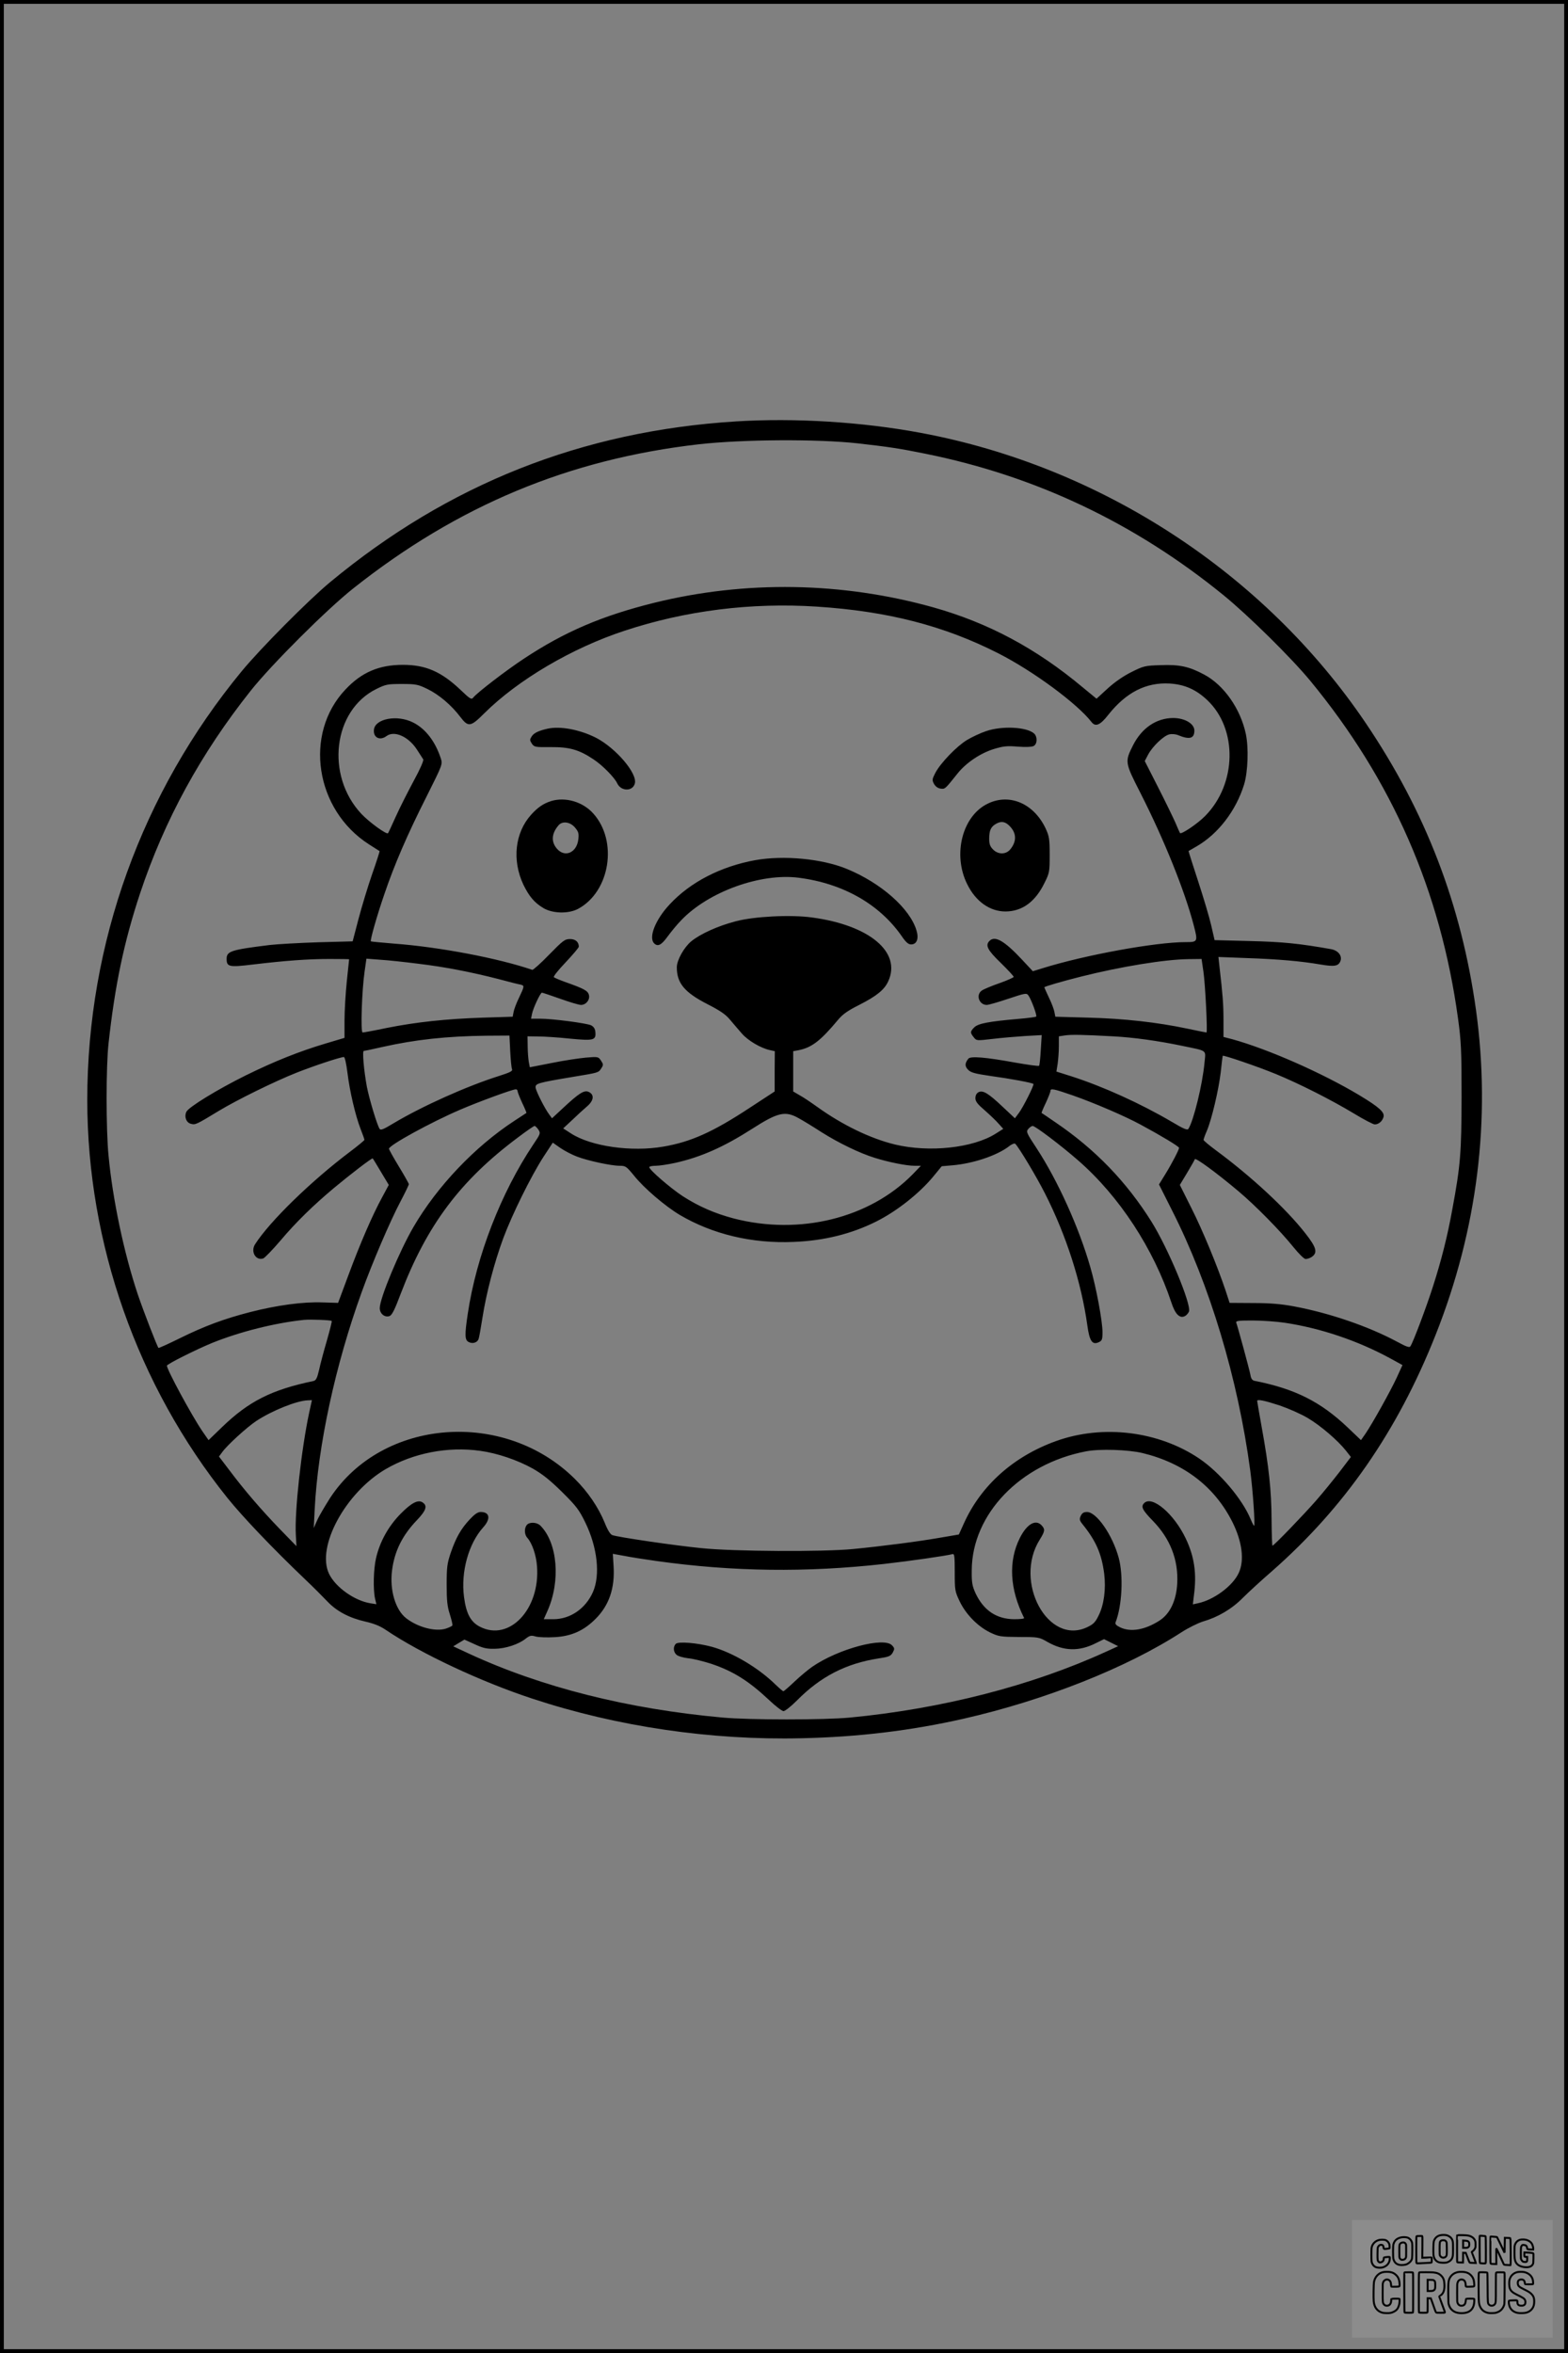 <?xml version="1.0" encoding="UTF-8"?>
<svg xmlns="http://www.w3.org/2000/svg" version="1.0" width="1024pt" height="1536pt" viewBox="0 0 1024 1536" preserveAspectRatio="xMidYMid meet">
  <rect x="0" y="0" width="1024" height="1536" fill="#808080" stroke="none"/>
  <g transform="translate(0.00 0.00) scale(1)">
    <g transform="translate(0,1536) scale(0.1,-0.1)" fill="#000000" stroke="none">
      <path d="M4805 12609 c-1004 -63 -1877 -409 -2650 -1050 -141 -117 -453 -431 -576 -580 -653 -792 -1009 -1778 -1009 -2799 0 -937 327 -1865 915 -2598 100 -124 292 -326 510 -534 50 -47 113 -111 142 -141 62 -66 145 -109 251 -133 53 -12 94 -28 132 -54 228 -154 620 -338 958 -449 552 -182 1164 -272 1757 -258 371 8 716 50 1056 127 533 121 1069 334 1425 565 45 29 108 60 140 70 97 28 188 81 261 155 37 37 122 115 188 172 475 417 821 915 1070 1543 274 690 363 1410 264 2123 -96 687 -328 1292 -720 1872 -661 978 -1727 1674 -2904 1894 -386 72 -822 99 -1210 75z m795 -143 c206 -23 282 -35 444 -68 719 -145 1367 -452 1946 -923 162 -132 442 -408 566 -558 536 -650 852 -1374 966 -2207 20 -145 23 -207 23 -510 -1 -368 -7 -447 -61 -737 -31 -172 -71 -330 -125 -498 -40 -127 -130 -367 -148 -393 -6 -11 -26 -4 -92 32 -184 98 -437 185 -668 228 -84 16 -158 22 -269 22 l-152 1 -26 80 c-52 155 -149 392 -224 540 l-75 150 47 78 c26 43 49 84 51 90 4 12 141 -88 287 -211 109 -92 268 -253 356 -362 33 -41 68 -76 78 -78 9 -2 28 4 41 12 42 28 33 62 -41 156 -126 161 -354 372 -586 543 -43 32 -78 61 -78 66 0 5 9 31 21 58 32 75 77 266 91 383 6 58 12 106 13 108 5 6 230 -71 347 -119 153 -63 361 -168 512 -259 64 -39 124 -70 134 -70 25 0 49 20 57 48 9 31 -27 64 -160 144 -241 144 -592 299 -827 364 l-58 15 0 112 c0 103 -5 163 -26 346 l-7 64 182 -7 c206 -7 356 -20 484 -42 94 -16 120 -11 132 26 10 33 -18 66 -62 74 -208 37 -318 48 -530 53 l-231 6 -22 96 c-12 53 -51 183 -86 290 -35 107 -63 195 -62 196 2 1 24 13 49 28 144 82 261 235 314 407 25 83 30 240 11 329 -35 165 -144 320 -273 388 -97 52 -161 66 -283 61 -102 -3 -111 -5 -191 -45 -54 -27 -110 -66 -156 -108 l-72 -66 -90 74 c-305 255 -617 421 -975 522 -597 167 -1228 177 -1824 30 -342 -85 -585 -189 -851 -365 -114 -75 -303 -220 -330 -253 -12 -16 -20 -11 -85 51 -125 118 -226 162 -375 162 -156 0 -270 -49 -375 -161 -274 -289 -198 -786 154 -1011 36 -23 67 -43 69 -44 1 -2 -20 -69 -49 -151 -28 -81 -68 -213 -89 -293 l-38 -145 -224 -6 c-123 -4 -267 -12 -319 -18 -250 -31 -280 -40 -280 -90 0 -53 16 -56 173 -37 211 25 357 36 500 36 70 0 127 -1 127 -2 0 -2 -7 -66 -15 -143 -8 -77 -15 -192 -15 -255 l0 -115 -124 -37 c-171 -51 -332 -115 -521 -208 -184 -91 -375 -208 -388 -238 -15 -33 0 -71 30 -78 29 -8 35 -5 183 85 118 71 361 191 510 250 117 46 284 101 306 101 6 0 16 -46 23 -102 15 -123 52 -280 86 -368 14 -35 25 -67 25 -71 0 -3 -43 -39 -95 -78 -251 -189 -522 -452 -619 -603 -31 -48 4 -109 53 -93 9 3 60 55 112 116 102 121 215 231 350 344 108 90 249 198 253 193 2 -1 26 -41 54 -88 l51 -85 -43 -80 c-63 -115 -144 -302 -221 -510 l-67 -180 -101 3 c-127 5 -297 -18 -473 -63 -171 -44 -298 -91 -462 -172 -73 -36 -135 -64 -137 -62 -9 10 -97 237 -135 349 -90 269 -164 618 -191 905 -17 168 -17 587 0 735 42 381 101 662 206 979 160 480 397 913 723 1323 136 171 496 530 669 667 684 542 1410 844 2258 941 286 32 773 35 1035 6z m-265 -1066 c463 -30 831 -125 1185 -305 228 -116 515 -328 608 -448 26 -34 57 -21 110 47 116 146 246 213 401 204 97 -6 172 -39 245 -108 200 -189 193 -548 -14 -757 -49 -50 -156 -122 -164 -111 -1 1 -15 32 -30 68 -16 36 -67 141 -114 233 l-86 169 23 44 c29 53 100 121 137 130 16 4 41 2 58 -5 75 -31 106 -22 106 30 0 45 -63 82 -139 82 -110 -1 -203 -65 -260 -175 -56 -111 -56 -113 47 -315 156 -307 289 -639 347 -860 29 -111 28 -113 -53 -113 -196 0 -656 -84 -932 -170 l-65 -20 -70 75 c-116 124 -177 159 -213 123 -29 -29 -13 -60 73 -143 47 -46 85 -87 85 -92 0 -4 -42 -23 -93 -41 -52 -18 -104 -40 -115 -48 -41 -28 -18 -94 32 -94 12 0 75 18 140 40 111 37 120 39 132 22 18 -24 58 -131 51 -138 -3 -3 -54 -10 -114 -15 -196 -17 -264 -30 -290 -55 -28 -28 -28 -35 -4 -65 18 -23 19 -23 122 -11 57 7 153 15 213 19 l109 6 -6 -97 c-3 -54 -8 -100 -11 -103 -3 -4 -72 6 -153 20 -197 36 -295 44 -309 26 -24 -30 -24 -50 -1 -73 18 -18 45 -25 147 -40 125 -17 272 -44 279 -52 6 -6 -67 -152 -95 -189 l-26 -35 -80 75 c-95 90 -130 110 -158 95 -13 -7 -20 -21 -20 -39 0 -21 14 -39 63 -81 34 -30 75 -69 90 -87 l29 -32 -49 -31 c-148 -94 -434 -125 -659 -71 -160 39 -342 127 -505 244 -42 30 -95 66 -118 78 l-41 24 0 131 0 132 33 6 c88 17 145 61 261 200 29 35 63 59 137 96 114 58 165 99 190 155 87 190 -124 366 -499 416 -139 19 -376 7 -497 -25 -116 -30 -231 -82 -291 -131 -47 -39 -94 -123 -94 -169 0 -104 50 -164 200 -241 82 -42 118 -66 147 -101 21 -25 56 -66 78 -91 40 -46 123 -95 183 -108 l32 -7 -1 -131 0 -132 -162 -106 c-240 -158 -384 -223 -565 -254 -208 -36 -471 1 -603 86 l-51 33 59 55 c32 31 75 70 96 88 45 38 50 77 12 95 -30 14 -64 -8 -170 -107 l-70 -65 -17 23 c-28 36 -86 150 -90 176 -3 28 9 32 242 71 169 28 168 27 186 55 15 23 15 27 -1 51 -17 26 -19 27 -99 20 -44 -4 -145 -19 -223 -35 l-143 -28 -7 36 c-3 20 -7 65 -7 101 l-1 65 70 -1 c39 0 132 -6 207 -14 156 -15 171 -11 166 44 -2 21 -11 34 -28 43 -31 14 -251 43 -332 43 l-60 0 6 30 c7 38 55 140 65 140 4 0 58 -18 120 -40 61 -22 122 -40 135 -40 33 0 60 33 52 65 -7 28 -32 41 -156 85 -36 13 -69 27 -73 31 -5 4 30 48 77 97 47 50 86 96 86 102 0 31 -22 50 -57 50 -34 0 -46 -9 -137 -102 -55 -57 -105 -101 -110 -99 -222 76 -606 149 -901 171 -82 7 -151 13 -153 15 -6 6 39 166 87 305 66 195 151 392 278 643 102 204 104 208 92 245 -36 112 -101 196 -182 236 -103 52 -247 25 -255 -47 -6 -52 39 -74 82 -42 51 38 143 -3 198 -87 19 -29 38 -59 42 -65 4 -8 -22 -67 -62 -140 -38 -71 -91 -175 -117 -233 -26 -58 -49 -107 -51 -109 -9 -11 -123 72 -174 126 -236 252 -185 677 99 816 61 30 73 32 166 32 92 0 105 -3 167 -33 74 -36 156 -105 214 -182 52 -68 67 -66 156 23 219 218 573 427 918 540 397 131 825 185 1255 157z m-2604 -2331 c175 -21 344 -54 524 -100 66 -18 130 -34 143 -36 28 -7 28 -9 -8 -85 -17 -34 -33 -77 -36 -94 l-6 -31 -194 -6 c-242 -8 -436 -29 -627 -67 -81 -17 -152 -30 -159 -30 -14 0 -5 275 13 398 l12 84 91 -7 c50 -3 161 -15 247 -26z m5128 -51 c12 -80 28 -398 20 -398 -3 0 -58 11 -124 25 -199 42 -415 66 -647 72 l-216 6 -6 31 c-3 17 -19 60 -36 94 -16 35 -30 65 -30 67 0 5 113 38 240 70 263 66 546 112 701 114 l86 1 12 -82z m-589 -423 c132 -7 291 -29 445 -61 176 -37 159 -24 151 -112 -13 -141 -71 -378 -105 -431 -7 -10 -30 -1 -107 45 -206 121 -449 231 -657 298 l-98 31 8 50 c4 28 8 79 8 115 l0 65 40 6 c40 6 113 5 315 -6z m-3938 -97 c3 -57 8 -110 12 -118 5 -12 -14 -21 -86 -44 -209 -66 -499 -196 -687 -308 -66 -40 -85 -48 -92 -37 -17 26 -67 194 -83 274 -20 109 -31 235 -20 235 5 0 59 11 119 25 218 49 422 71 681 74 l151 1 5 -102z m48 -260 c0 -7 14 -42 30 -77 17 -35 29 -65 28 -66 -2 -1 -37 -24 -78 -51 -259 -169 -505 -428 -660 -694 -92 -158 -220 -465 -220 -529 0 -37 33 -63 64 -52 16 6 34 42 73 146 171 448 390 740 767 1021 54 41 102 74 107 74 5 0 16 -11 25 -24 15 -24 14 -27 -34 -98 -211 -316 -371 -728 -427 -1103 -21 -139 -20 -172 5 -185 25 -14 56 -5 65 18 4 9 15 73 26 142 25 159 76 355 136 518 57 153 180 403 262 530 l61 93 50 -35 c28 -19 76 -44 108 -56 70 -27 223 -60 279 -60 39 0 44 -4 95 -66 64 -80 201 -197 296 -254 215 -127 474 -189 746 -177 200 8 378 53 538 133 136 68 283 185 373 294 l55 67 69 6 c134 11 290 63 369 123 18 15 37 22 42 18 27 -28 140 -217 194 -324 139 -273 238 -581 277 -862 14 -102 32 -129 74 -110 22 10 25 18 25 66 0 71 -41 293 -80 426 -74 258 -212 563 -350 774 -68 103 -70 109 -54 127 9 11 22 19 28 19 17 0 186 -128 297 -225 269 -234 492 -576 609 -928 25 -77 55 -106 89 -88 11 6 22 20 26 30 15 49 -136 411 -245 586 -163 260 -366 471 -625 647 -49 34 -91 62 -93 63 -1 1 11 31 28 66 16 35 30 70 30 77 0 19 20 15 147 -29 142 -50 340 -135 443 -191 130 -70 250 -142 250 -151 0 -12 -46 -101 -91 -174 l-40 -65 84 -167 c247 -486 432 -1102 512 -1701 17 -128 33 -360 25 -360 -3 0 -13 20 -23 44 -54 130 -200 303 -334 394 -266 180 -630 225 -936 115 -276 -99 -489 -288 -601 -535 l-34 -75 -123 -21 c-143 -25 -375 -55 -569 -74 -198 -19 -780 -16 -990 6 -174 17 -547 72 -581 85 -13 4 -31 33 -50 81 -41 100 -109 201 -195 286 -461 457 -1257 395 -1598 -124 -34 -54 -73 -119 -85 -147 l-22 -50 6 120 c21 418 135 945 307 1420 68 189 187 467 254 593 30 57 54 107 54 112 0 4 -29 56 -65 115 -36 59 -65 112 -65 116 0 23 274 173 465 255 116 50 341 133 363 133 6 1 12 -5 12 -11z m1835 -177 c28 -15 95 -56 149 -91 114 -72 251 -138 348 -168 92 -29 209 -52 260 -52 l42 0 -54 -56 c-282 -287 -739 -399 -1168 -288 -125 33 -230 79 -334 146 -82 54 -218 172 -218 189 0 5 19 9 43 9 23 0 80 9 127 19 169 38 317 104 503 223 167 107 215 118 302 69z m-3049 -1324 c3 -2 -12 -60 -31 -127 -20 -68 -43 -154 -51 -192 -13 -55 -20 -69 -37 -73 -273 -57 -422 -132 -597 -301 l-88 -85 -41 59 c-70 103 -231 401 -231 427 0 10 185 103 294 148 183 74 411 131 601 151 44 4 175 -1 181 -7z m6226 -12 c232 -35 473 -116 685 -231 l82 -45 -38 -83 c-42 -90 -157 -296 -203 -364 l-30 -43 -87 83 c-177 168 -344 252 -607 304 -16 3 -24 14 -28 39 -7 37 -82 312 -92 339 -5 14 8 16 107 16 63 0 158 -7 211 -15z m-6373 -587 c-51 -238 -96 -647 -87 -798 l4 -73 -111 114 c-123 128 -229 251 -328 383 l-67 88 20 27 c31 45 161 163 222 204 104 69 267 134 339 136 l26 1 -18 -82z m6339 47 c58 -20 140 -56 183 -82 83 -49 196 -146 249 -213 l32 -41 -73 -96 c-41 -53 -109 -137 -153 -187 -82 -94 -277 -296 -286 -296 -3 0 -5 78 -6 173 -1 185 -17 341 -65 604 -16 89 -29 165 -29 168 0 13 50 2 148 -30z m-5221 -296 c110 -15 243 -60 343 -116 63 -36 112 -75 191 -153 94 -93 111 -116 152 -200 79 -163 98 -342 49 -453 -48 -108 -148 -177 -259 -177 l-62 0 25 56 c86 194 65 443 -47 555 -23 23 -72 25 -89 4 -17 -21 -16 -62 3 -83 32 -35 59 -114 64 -187 21 -279 -181 -493 -373 -394 -61 31 -90 87 -104 196 -21 163 30 346 125 452 51 56 44 101 -16 101 -19 0 -39 -14 -71 -48 -58 -62 -90 -119 -124 -217 -24 -71 -27 -94 -27 -210 0 -105 4 -142 21 -194 11 -36 19 -68 16 -72 -2 -4 -21 -13 -41 -20 -68 -22 -182 7 -260 67 -70 54 -109 183 -93 311 16 127 67 230 163 330 61 64 70 94 36 116 -30 19 -73 -4 -144 -76 -79 -81 -134 -180 -159 -287 -17 -72 -20 -204 -7 -264 l9 -38 -39 6 c-104 17 -227 104 -270 192 -85 176 107 530 370 684 181 105 405 149 618 119z m4323 -14 c270 -65 472 -219 588 -450 64 -128 80 -250 42 -332 -38 -85 -164 -178 -268 -199 l-32 -7 7 59 c19 142 3 252 -53 370 -76 161 -220 284 -272 232 -23 -23 -12 -45 57 -116 113 -116 167 -254 159 -408 -6 -112 -47 -199 -116 -243 -95 -61 -188 -77 -257 -44 -25 12 -34 22 -30 32 43 109 52 306 21 421 -40 149 -145 300 -207 300 -22 0 -32 -7 -41 -25 -10 -22 -8 -30 10 -53 90 -111 126 -195 143 -325 12 -100 -1 -201 -36 -272 -21 -44 -35 -58 -73 -76 -257 -125 -486 296 -311 572 33 53 35 66 12 91 -39 43 -97 10 -143 -82 -76 -151 -66 -335 28 -522 2 -5 -27 -8 -65 -8 -115 1 -199 57 -252 169 -22 49 -26 69 -25 151 2 366 317 694 747 776 88 17 274 11 367 -11z m-3173 -705 c499 -70 979 -76 1488 -19 168 19 411 54 445 64 13 4 15 -13 15 -118 0 -117 1 -125 32 -190 40 -84 117 -163 198 -203 57 -27 67 -29 190 -30 127 0 131 -1 185 -32 107 -61 208 -64 319 -7 l51 25 46 -23 46 -23 -79 -36 c-485 -222 -1074 -373 -1673 -430 -169 -16 -651 -16 -830 0 -620 56 -1184 198 -1659 418 l-101 47 36 22 37 22 66 -30 c54 -25 78 -31 131 -30 72 1 157 29 204 67 26 20 35 22 65 13 20 -5 75 -7 124 -4 108 6 189 42 265 118 90 89 128 202 119 345 l-5 81 72 -13 c39 -8 135 -23 213 -34z"></path>
      <path d="M3575 10603 c-57 -13 -87 -27 -102 -49 -14 -22 -14 -26 0 -48 16 -23 21 -24 124 -23 122 1 185 -17 279 -80 57 -37 138 -119 155 -157 25 -53 102 -53 115 0 17 66 -124 230 -252 297 -106 54 -235 79 -319 60z"></path>
      <path d="M6439 10587 c-36 -12 -91 -38 -123 -57 -68 -41 -172 -149 -207 -214 -22 -43 -23 -48 -9 -74 10 -17 26 -28 43 -30 29 -4 29 -3 109 97 56 71 151 135 240 162 59 18 85 21 155 15 52 -4 91 -2 103 4 25 13 26 61 3 82 -49 43 -209 51 -314 15z"></path>
      <path d="M3600 10131 c-51 -16 -88 -41 -132 -90 -105 -117 -125 -296 -50 -456 37 -76 72 -118 131 -153 61 -36 164 -38 226 -5 209 112 262 443 99 623 -68 76 -181 109 -274 81z m155 -173 c23 -27 26 -39 22 -76 -10 -89 -89 -123 -141 -61 -38 45 -34 99 12 152 25 29 76 22 107 -15z"></path>
      <path d="M6455 10116 c-170 -78 -236 -334 -138 -529 56 -113 148 -177 250 -177 109 1 194 63 254 186 33 66 34 73 34 184 0 103 -3 121 -26 171 -76 162 -233 231 -374 165z m142 -152 c42 -45 42 -97 2 -147 -28 -36 -80 -37 -114 -2 -19 19 -25 35 -25 70 0 56 12 80 48 99 33 18 60 12 89 -20z"></path>
      <path d="M4932 9745 c-225 -41 -423 -143 -558 -288 -94 -100 -140 -217 -102 -255 24 -24 48 -11 89 46 23 31 62 79 88 105 177 186 520 310 769 277 287 -37 525 -172 670 -380 28 -41 44 -55 62 -55 37 0 52 37 35 92 -43 143 -231 309 -455 401 -163 67 -413 90 -598 57z"></path>
      <path d="M4413 4629 c-18 -19 -16 -53 5 -71 9 -9 44 -19 77 -23 33 -3 100 -20 150 -36 143 -48 245 -112 377 -236 42 -40 85 -73 95 -73 10 0 50 32 88 70 154 156 320 241 532 274 67 10 80 15 93 38 13 24 13 29 -4 47 -52 58 -351 -22 -521 -139 -26 -18 -78 -61 -115 -96 -37 -35 -70 -64 -74 -64 -4 0 -26 19 -49 41 -114 112 -281 211 -418 249 -97 26 -220 36 -236 19z"></path>
    </g>
  </g>
  <rect x="0.0" y="0.0" width="1024.0" height="1536.0" fill="none" stroke="black" stroke-width="5"></rect>
  <g transform="translate(882.93 1449.20) scale(0.128)" opacity="1.0">
    <rect x="0" y="0" width="1024.0" height="600.0" fill="white" fill-opacity="0.1"></rect>
    <g transform="translate(0,650) scale(0.1,-0.1)" stroke="none">
      <path fill="none" stroke="#000000" stroke-width="100" d="M4491 5720 c-164 -43 -269 -147 -319 -315 -19 -65 -29 -577 -13 -693 25 -190 116 -310 276 -367 63 -23 284 -32 370 -16 122 22 249 110 294 205 51 104 56 150 56 496 0 341 -4 385 -48 478 -46 100 -156 184 -282 217 -83 21 -241 19 -334 -5z m270 -273 c19 -12 43 -40 54 -62 18 -37 20 -64 23 -320 5 -339 -1 -384 -56 -436 -87 -82 -235 -56 -289 51 -22 43 -23 53 -23 335 0 314 7 370 52 412 34 32 66 42 139 42 53 1 73 -4 100 -22z"></path>
      <path fill="none" stroke="#000000" stroke-width="100" d="M5367 5723 c-4 -3 -7 -311 -7 -683 0 -618 1 -679 17 -691 12 -10 51 -14 152 -14 l136 0 3 248 2 248 67 -3 67 -3 34 -85 c18 -47 58 -152 89 -235 30 -82 63 -158 73 -168 14 -15 40 -19 165 -24 l148 -6 -5 34 c-4 19 -49 143 -102 276 -53 133 -96 246 -96 251 0 6 15 19 33 31 53 33 104 92 134 156 27 57 28 67 27 195 0 115 -4 144 -23 193 -31 80 -76 135 -148 183 -83 56 -166 82 -303 94 -129 11 -453 14 -463 3z m541 -300 c55 -27 77 -73 77 -163 0 -61 -4 -82 -23 -111 -34 -55 -73 -69 -191 -69 l-101 0 0 187 0 186 101 -6 c66 -4 114 -12 137 -24z"></path>
      <path fill="none" stroke="#000000" stroke-width="100" d="M6514 5685 c-4 -9 -5 -320 -2 -690 3 -511 7 -678 16 -687 19 -19 273 -30 291 -13 11 11 13 126 12 675 -1 364 -6 672 -11 685 -11 28 -27 31 -187 40 -99 6 -114 5 -119 -10z"></path>
      <path fill="none" stroke="#000000" stroke-width="100" d="M3355 5683 c-27 -3 -55 -9 -62 -15 -10 -8 -13 -150 -13 -683 0 -592 2 -674 15 -685 12 -10 52 -11 173 -6 362 15 578 29 590 38 8 7 12 46 12 129 0 108 -2 119 -20 129 -11 6 -24 9 -28 7 -4 -3 -103 -8 -221 -12 l-214 -7 5 545 c4 384 2 549 -5 556 -11 11 -120 12 -232 4z"></path>
      <path fill="none" stroke="#000000" stroke-width="100" d="M7067 5654 c-4 -4 -7 -310 -7 -680 0 -625 1 -673 18 -692 15 -18 31 -21 152 -24 l134 -3 -3 400 c-2 277 1 397 8 390 11 -11 153 -311 251 -530 96 -215 128 -281 142 -292 7 -6 82 -14 165 -17 l153 -7 11 28 c14 34 3 1333 -11 1347 -5 5 -70 11 -144 14 l-136 5 -1 -54 c-1 -30 -5 -200 -8 -379 l-6 -325 -73 150 c-40 83 -123 256 -184 385 -61 129 -117 242 -125 252 -11 12 -40 18 -121 22 -59 4 -130 9 -157 12 -28 3 -54 2 -58 -2z"></path>
      <path fill="none" stroke="#000000" stroke-width="100" d="M2507 5614 c-220 -49 -342 -159 -394 -357 -24 -91 -24 -641 0 -740 57 -233 232 -339 510 -310 56 6 127 21 158 33 76 29 187 114 226 174 64 95 67 114 71 505 2 232 -1 371 -8 404 -27 126 -116 235 -228 278 -74 29 -236 35 -335 13z m191 -281 c15 -11 36 -35 47 -54 19 -32 20 -52 20 -349 0 -309 0 -316 -23 -362 -31 -62 -75 -89 -155 -95 -53 -4 -67 -2 -97 19 -19 13 -44 41 -55 63 -19 37 -20 60 -20 350 0 337 2 351 60 405 54 51 169 63 223 23z"></path>
      <path fill="none" stroke="#000000" stroke-width="100" d="M8568 5491 c-133 -43 -219 -134 -262 -280 -13 -45 -16 -107 -16 -343 0 -320 9 -395 60 -506 73 -156 258 -255 506 -269 191 -11 324 47 376 165 19 42 22 70 26 288 4 209 3 242 -11 256 -19 18 -186 38 -347 41 l-105 2 -3 -95 c-1 -52 2 -102 7 -109 6 -10 33 -16 75 -19 l66 -4 0 -105 c0 -98 -1 -105 -26 -130 -23 -23 -31 -25 -99 -21 -64 3 -79 7 -112 34 -21 16 -49 52 -63 80 -25 49 -25 51 -25 324 0 303 6 348 56 402 28 29 32 30 99 26 105 -6 152 -50 167 -158 8 -53 9 -54 48 -62 22 -5 90 -10 150 -11 l110 -2 3 43 c4 52 -30 180 -66 245 -53 99 -179 183 -317 212 -96 20 -226 18 -297 -4z"></path>
      <path fill="none" stroke="#000000" stroke-width="100" d="M1390 5484 c-203 -45 -359 -207 -390 -404 -13 -83 -13 -616 0 -694 20 -123 100 -235 203 -281 98 -45 271 -51 387 -13 211 67 340 238 340 451 0 54 -3 69 -17 74 -24 9 -264 -15 -280 -28 -7 -7 -13 -31 -13 -60 0 -56 -13 -95 -43 -128 -31 -34 -95 -61 -144 -61 -35 0 -48 6 -77 35 -52 52 -58 99 -54 423 3 257 5 280 24 323 42 89 120 132 202 109 53 -14 72 -42 81 -120 11 -90 15 -92 150 -79 62 6 125 15 138 20 25 9 25 10 21 107 -3 82 -9 106 -33 155 -33 68 -97 130 -163 160 -60 27 -235 33 -332 11z"></path>
      <path fill="none" stroke="#000000" stroke-width="100" d="M1600 3845 c-239 -44 -424 -235 -476 -495 -22 -109 -33 -831 -15 -1000 31 -300 174 -492 425 -572 45 -15 100 -21 211 -25 181 -6 263 8 380 66 147 73 214 152 266 311 26 78 32 117 37 219 4 98 2 125 -9 132 -22 14 -393 11 -407 -3 -7 -7 -12 -39 -12 -73 0 -169 -84 -275 -217 -275 -68 0 -110 18 -150 64 -65 73 -68 99 -68 606 0 446 1 456 22 515 78 208 337 201 392 -11 6 -23 13 -75 16 -115 3 -41 10 -78 15 -83 10 -10 289 -10 357 0 63 9 67 18 60 147 -12 210 -62 331 -181 445 -86 82 -165 123 -280 146 -94 19 -261 20 -366 1z"></path>
      <path fill="none" stroke="#000000" stroke-width="100" d="M5376 3840 c-151 -39 -268 -118 -350 -237 -106 -157 -118 -245 -114 -863 4 -463 5 -477 27 -550 33 -106 72 -178 131 -243 123 -135 290 -197 526 -197 326 0 528 127 610 384 34 106 48 339 20 349 -29 12 -386 9 -400 -2 -7 -6 -16 -44 -20 -85 -17 -192 -81 -266 -226 -266 -93 1 -163 55 -197 152 -16 48 -18 92 -18 503 0 437 1 452 22 520 26 81 57 119 121 147 78 35 188 8 237 -56 30 -40 55 -133 55 -206 0 -92 6 -95 157 -92 70 1 161 5 201 8 87 8 88 9 78 158 -12 189 -62 314 -170 422 -76 76 -130 109 -241 144 -102 33 -337 38 -449 10z"></path>
      <path fill="none" stroke="#000000" stroke-width="100" d="M8441 3845 c-204 -45 -357 -196 -406 -402 -24 -99 -17 -331 13 -416 47 -137 141 -225 342 -323 334 -162 396 -203 438 -284 19 -37 23 -57 20 -116 -3 -59 -8 -77 -30 -107 -39 -50 -98 -70 -190 -65 -137 7 -187 57 -188 185 0 95 4 94 -223 86 -106 -3 -198 -10 -204 -16 -17 -13 -17 -107 1 -200 44 -226 196 -375 436 -423 103 -20 339 -15 435 10 199 53 340 189 391 377 21 78 28 222 15 311 -16 115 -56 191 -145 276 -85 81 -145 117 -386 235 -250 122 -298 173 -301 319 -3 109 52 167 164 175 115 8 183 -49 194 -164 3 -32 10 -64 16 -70 10 -14 340 -17 387 -4 24 7 25 9 22 92 -5 150 -54 269 -153 369 -69 70 -189 133 -297 155 -90 18 -265 18 -351 0z"></path>
      <path fill="none" stroke="#000000" stroke-width="100" d="M2710 3833 c-14 -2 -29 -9 -35 -14 -7 -7 -9 -354 -7 -1017 3 -910 5 -1008 20 -1019 20 -16 384 -18 413 -3 19 10 19 32 19 1019 0 923 -1 1010 -16 1022 -13 10 -61 14 -193 16 -97 1 -187 -1 -201 -4z"></path>
      <path fill="none" stroke="#000000" stroke-width="100" d="M3455 3833 c-47 -12 -45 32 -45 -1034 0 -987 0 -1009 19 -1019 12 -6 98 -10 210 -10 159 0 192 3 205 16 14 13 16 61 16 370 l0 355 81 -3 82 -3 88 -245 c49 -135 105 -292 124 -350 20 -58 45 -113 57 -122 18 -16 45 -18 229 -18 184 0 210 2 216 16 7 19 16 -7 -153 448 -74 197 -134 362 -134 366 0 4 23 22 50 40 162 104 228 273 217 560 -8 225 -46 336 -153 450 -104 110 -219 160 -413 179 -101 11 -657 13 -696 4z m721 -409 c64 -48 69 -61 72 -231 4 -176 -7 -223 -59 -267 -43 -36 -89 -46 -216 -46 l-113 0 0 286 0 286 144 -4 c127 -3 148 -5 172 -24z"></path>
      <path fill="none" stroke="#000000" stroke-width="100" d="M6510 3834 c-51 -11 -50 7 -50 -683 1 -672 7 -842 35 -951 45 -175 148 -311 289 -380 117 -58 200 -73 376 -68 124 4 156 9 225 32 108 37 176 79 246 153 61 66 117 169 140 258 9 37 13 248 16 831 4 727 3 782 -13 795 -13 11 -57 14 -204 14 -171 0 -190 -2 -209 -19 -21 -19 -21 -19 -21 -746 0 -782 0 -782 -52 -861 -64 -95 -228 -106 -302 -19 -61 73 -60 64 -66 877 -4 562 -8 745 -17 754 -13 13 -341 23 -393 13z"></path>
    </g>
  </g>
</svg>

